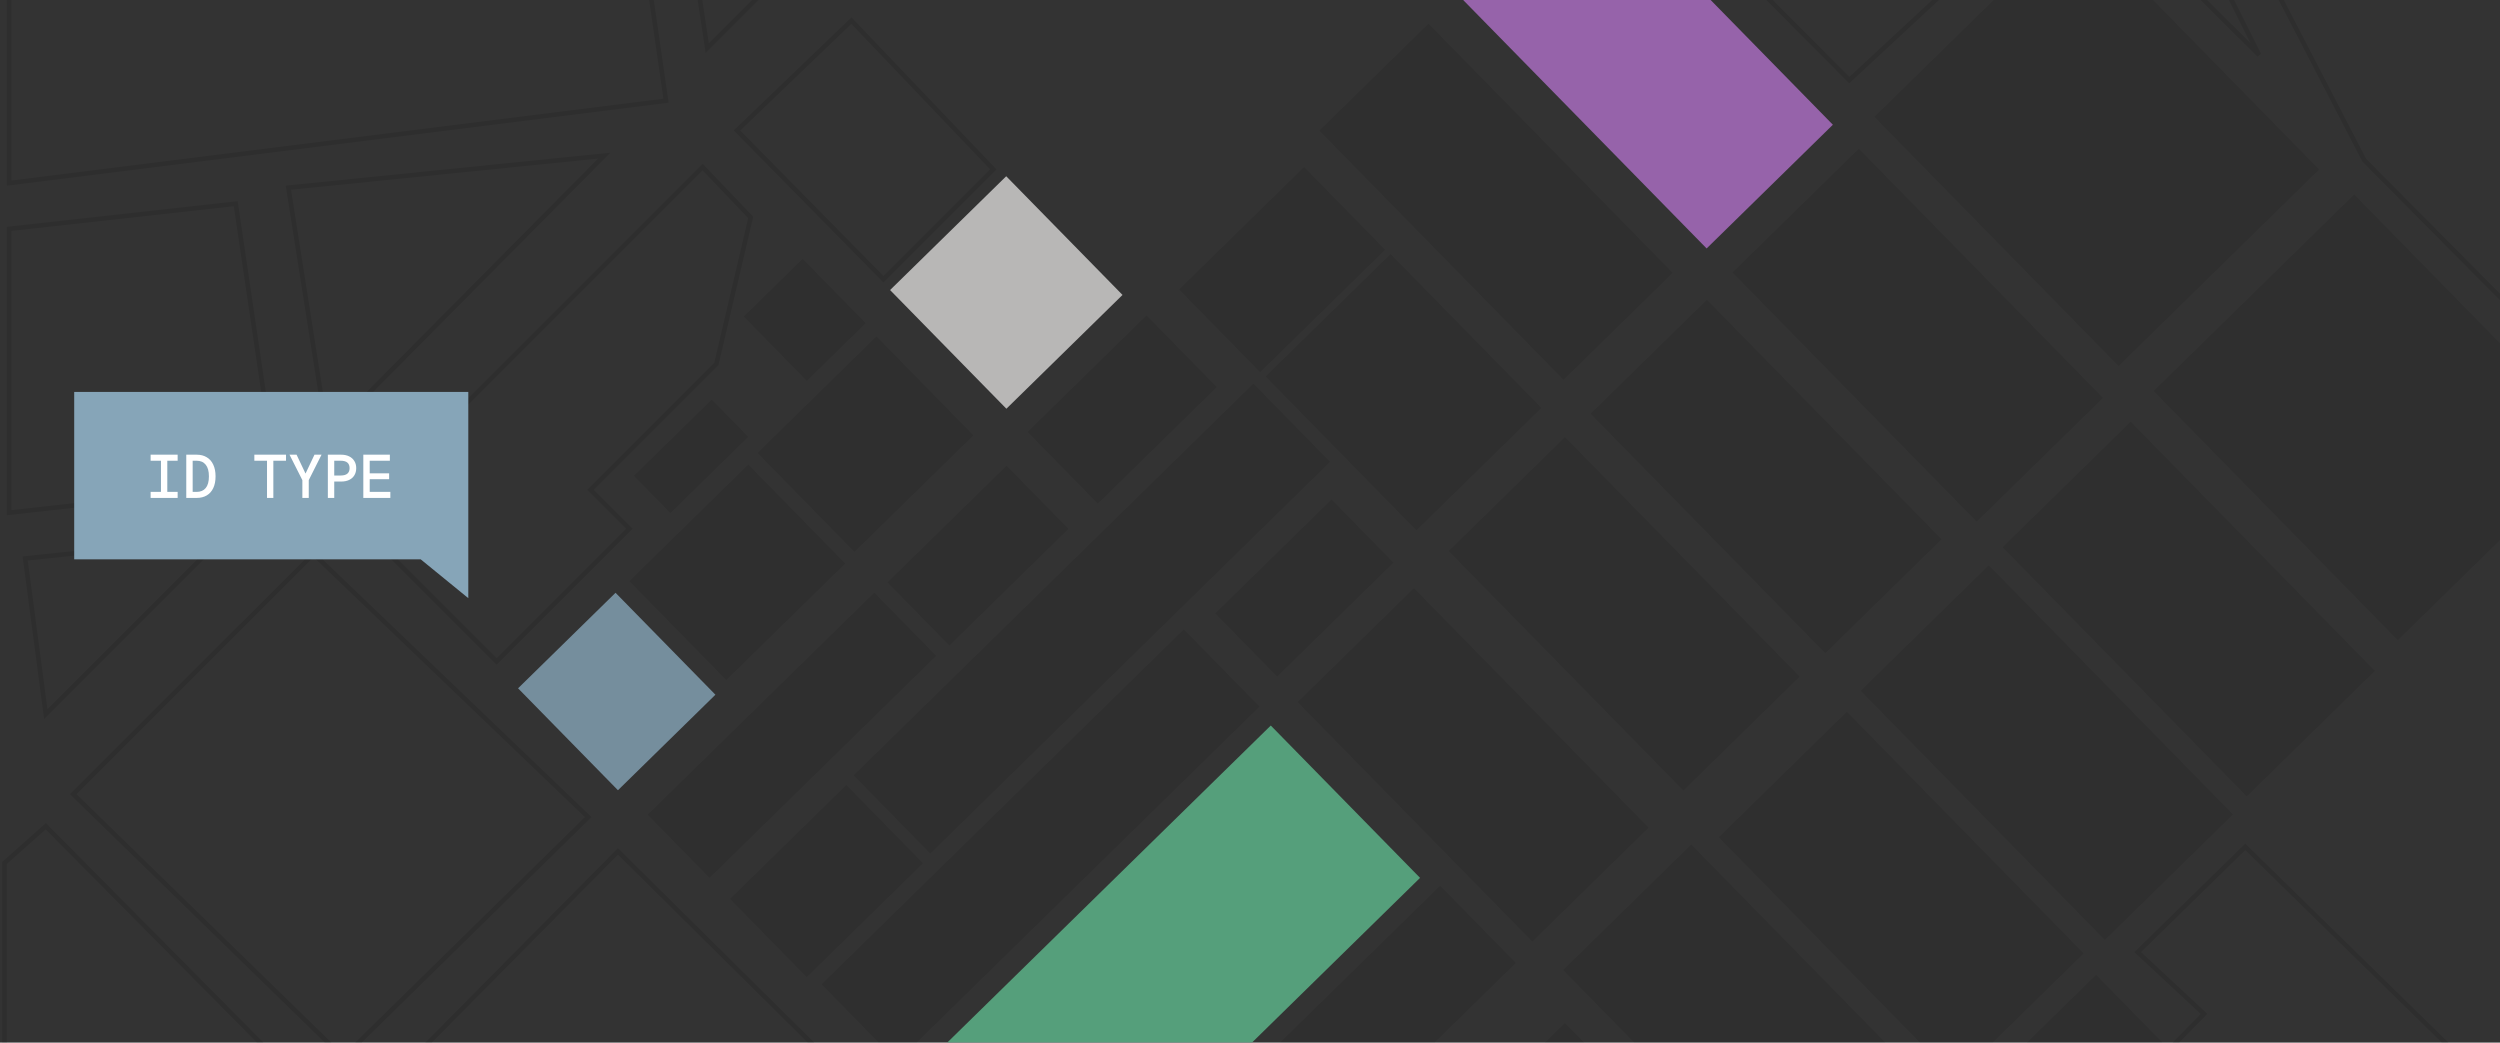 <svg width="657" height="274" viewBox="0 0 657 274" fill="none" xmlns="http://www.w3.org/2000/svg">
<rect x="0" y="0" width="657" height="274" fill="#333333" stroke="none"/>
<g clip-path="url(#clip0_1016_2745)">
<path d="M542.533 383.743L517.872 360.285L511.256 335.625L579.223 266.455L561.78 250.215L590.049 222.547L648.393 279.687L542.533 383.743Z" stroke="black" stroke-opacity="0.1" stroke-width="1.203"/>
<path d="M306.152 -321.79L570.201 -56.538L621.327 42.104L700.722 122.1V292.318V670.648" stroke="black" stroke-opacity="0.1" stroke-width="1.203"/>
<path d="M288.709 -319.385L418.628 -191.186M418.628 -191.186L561.178 -50.524L593.658 14.435L402.99 -175.632L418.628 -191.186Z" stroke="black" stroke-opacity="0.1" stroke-width="1.203"/>
<path d="M185.858 12.632L235.18 -36.69L179.242 -31.276L185.858 12.632Z" stroke="black" stroke-opacity="0.1" stroke-width="1.203"/>
<path d="M86.012 114.282L158.791 40.901L75.787 49.322L86.012 114.282Z" stroke="black" stroke-opacity="0.1" stroke-width="1.203"/>
<path d="M12.03 187.662L58.344 141.349L6.617 146.762L12.03 187.662Z" stroke="black" stroke-opacity="0.1" stroke-width="1.203"/>
<path d="M12.03 217.135L1.203 226.758V367.504L80.598 286.305L12.03 217.135Z" stroke="black" stroke-opacity="0.1" stroke-width="1.203"/>
<path d="M82.403 145.559L19.248 208.714L90.222 277.884L154.58 214.729L82.403 145.559Z" stroke="black" stroke-opacity="0.1" stroke-width="1.203"/>
<path d="M162.399 223.75L98.643 288.108L160.595 350.06L224.351 285.101L162.399 223.75Z" stroke="black" stroke-opacity="0.1" stroke-width="1.203"/>
<path d="M690.498 258.035V454.718L590.051 355.475L690.498 258.035Z" stroke="black" stroke-opacity="0.1" stroke-width="1.203"/>
<path d="M485.994 21.052L347.654 -117.89L395.773 -166.008L536.518 -25.864L485.994 21.052Z" stroke="black" stroke-opacity="0.1" stroke-width="1.203"/>
<path d="M232.17 73.381L193.676 34.285L223.75 5.414L261.041 44.51L232.17 73.381Z" stroke="black" stroke-opacity="0.1" stroke-width="1.203"/>
<path d="M130.522 173.827L92.629 135.934L184.655 43.908L197.286 57.141L188.264 95.635L155.183 128.717L165.408 138.942L130.522 173.827Z" stroke="black" stroke-opacity="0.1" stroke-width="1.203"/>
<path d="M2.406 134.731V111.875V60.148L61.953 53.531L72.779 126.912L2.406 134.731Z" stroke="black" stroke-opacity="0.1" stroke-width="1.203"/>
<path d="M175.03 26.467L2.406 48.12V-7.216L167.211 -27.666L175.03 26.467Z" stroke="black" stroke-opacity="0.1" stroke-width="1.203"/>
<g opacity="0.8">
<rect x="283.297" y="326.037" width="133.252" height="28.396" transform="rotate(-44.419 283.297 326.037)" fill="black" fill-opacity="0.1"/>
<rect x="238.787" y="283.934" width="133.252" height="56.05" transform="rotate(-44.419 238.787 283.934)" fill="#5EBA8D"/>
<rect x="215.93" y="258.672" width="133.252" height="28.396" transform="rotate(-44.419 215.93 258.672)" fill="black" fill-opacity="0.1"/>
<rect x="233.242" y="153.05" width="43.797" height="23.221" transform="rotate(-44.419 233.242 153.05)" fill="black" fill-opacity="0.1"/>
<rect x="170.219" y="214.105" width="83.363" height="23.221" transform="rotate(-44.419 170.219 214.105)" fill="black" fill-opacity="0.1"/>
<rect x="319.385" y="161.201" width="42.763" height="23.221" transform="rotate(-44.419 319.385 161.201)" fill="black" fill-opacity="0.1"/>
<rect x="191.871" y="236.237" width="42.763" height="28.769" transform="rotate(-44.419 191.871 236.237)" fill="black" fill-opacity="0.1"/>
<rect x="224.352" y="203.758" width="147.066" height="28.769" transform="rotate(-44.419 224.352 203.758)" fill="black" fill-opacity="0.1"/>
<rect x="233.912" y="76.224" width="42.731" height="43.672" transform="rotate(-44.419 233.912 76.224)" fill="#D9D8D7"/>
<rect x="270.064" y="113.514" width="43.742" height="26.358" transform="rotate(-44.419 270.064 113.514)" fill="black" fill-opacity="0.1"/>
<rect x="199.09" y="119.033" width="43.742" height="36.384" transform="rotate(-44.419 199.09 119.033)" fill="black" fill-opacity="0.1"/>
<rect x="165.406" y="152.717" width="43.742" height="36.384" transform="rotate(-44.419 165.406 152.717)" fill="black" fill-opacity="0.1"/>
<rect x="166.609" y="125.049" width="28.614" height="13.683" transform="rotate(-44.419 166.609 125.049)" fill="black" fill-opacity="0.1"/>
<rect x="195.48" y="83.184" width="21.643" height="23.648" transform="rotate(-44.419 195.48 83.184)" fill="black" fill-opacity="0.1"/>
<rect x="136.146" y="180.886" width="35.866" height="37.506" transform="rotate(-44.419 136.146 180.886)" fill="#86A5B8"/>
<rect x="341.037" y="184.51" width="42.763" height="88.099" transform="rotate(-44.419 341.037 184.51)" fill="black" fill-opacity="0.1"/>
<rect x="380.736" y="144.812" width="42.763" height="88.099" transform="rotate(-44.419 380.736 144.812)" fill="black" fill-opacity="0.1"/>
<rect x="418.027" y="108.724" width="42.763" height="88.099" transform="rotate(-44.419 418.027 108.724)" fill="black" fill-opacity="0.1"/>
<rect x="309.883" y="76.077" width="45.962" height="30.411" transform="rotate(-44.419 309.883 76.077)" fill="black" fill-opacity="0.1"/>
<rect x="332.617" y="98.934" width="45.962" height="56.608" transform="rotate(-44.419 332.617 98.934)" fill="black" fill-opacity="0.1"/>
<rect x="346.742" y="34.326" width="40.138" height="91.664" transform="rotate(-44.419 346.742 34.326)" fill="black" fill-opacity="0.1"/>
<rect x="384.344" y="-0.177" width="46.453" height="91.664" transform="rotate(-44.419 384.344 -0.177)" fill="#AF6FC8"/>
<rect x="455.318" y="71.61" width="46.453" height="91.664" transform="rotate(-44.419 455.318 71.61)" fill="black" fill-opacity="0.1"/>
<rect x="492.609" y="30.709" width="73.77" height="91.664" transform="rotate(-44.419 492.609 30.709)" fill="black" fill-opacity="0.1"/>
<rect x="565.99" y="102.759" width="73.77" height="91.664" transform="rotate(-44.419 565.99 102.759)" fill="black" fill-opacity="0.1"/>
<rect x="526.293" y="143.81" width="47.111" height="91.664" transform="rotate(-44.419 526.293 143.81)" fill="black" fill-opacity="0.1"/>
<rect x="489.002" y="181.539" width="47.111" height="91.664" transform="rotate(-44.419 489.002 181.539)" fill="black" fill-opacity="0.1"/>
<rect x="410.809" y="254.92" width="47.111" height="91.664" transform="rotate(-44.419 410.809 254.92)" fill="black" fill-opacity="0.1"/>
<rect x="451.709" y="220.033" width="47.111" height="88.89" transform="rotate(-44.419 451.709 220.033)" fill="black" fill-opacity="0.1"/>
<rect x="517.201" y="289.17" width="47.111" height="25.407" transform="rotate(-44.419 517.201 289.17)" fill="black" fill-opacity="0.1"/>
<rect x="381.938" y="297.594" width="41.052" height="44.959" transform="rotate(-44.419 381.938 297.594)" fill="black" fill-opacity="0.1"/>
</g>
<path d="M19.5 147H110.57L123.07 157.199V103H19.5V147Z" fill="#86A5B8"/>
<path d="M39.582 130.854V129.27H42.302V121.078H39.582V119.494H46.686V121.078H43.966V129.27H46.686V130.854H39.582ZM48.952 130.854V119.494H51.72C52.722 119.494 53.592 119.718 54.328 120.166C55.074 120.603 55.645 121.248 56.04 122.102C56.445 122.944 56.648 123.974 56.648 125.19C56.648 126.406 56.445 127.435 56.04 128.278C55.645 129.12 55.074 129.76 54.328 130.198C53.592 130.635 52.722 130.854 51.72 130.854H48.952ZM50.632 129.27H51.672C52.706 129.27 53.501 128.934 54.056 128.262C54.621 127.579 54.904 126.555 54.904 125.19C54.904 123.824 54.621 122.8 54.056 122.118C53.501 121.424 52.706 121.078 51.672 121.078H50.632V129.27ZM70.171 130.854V121.078H66.843V119.494H75.163V121.078H71.835V130.854H70.171ZM79.461 130.854V126.182L76.085 119.494H77.941L80.293 124.454L82.645 119.494H84.501L81.141 126.182V130.854H79.461ZM86.159 130.854V119.494H89.679C90.468 119.494 91.156 119.638 91.743 119.926C92.34 120.214 92.799 120.624 93.119 121.158C93.449 121.68 93.615 122.304 93.615 123.03C93.615 123.755 93.449 124.384 93.119 124.918C92.799 125.44 92.34 125.846 91.743 126.134C91.156 126.411 90.468 126.55 89.679 126.55H87.839V130.854H86.159ZM87.839 124.966H89.503C90.313 124.966 90.911 124.8 91.295 124.47C91.679 124.139 91.871 123.659 91.871 123.03C91.871 122.39 91.679 121.904 91.295 121.574C90.911 121.243 90.313 121.078 89.503 121.078H87.839V124.966ZM95.48 130.854V119.494H102.456V121.078H97.16V124.39H102.264V125.926H97.16V129.27H102.584V130.854H95.48Z" fill="white"/>
</g>
<defs>
<clipPath id="clip0_1016_2745">
<rect width="657" height="274" fill="white"/>
</clipPath>
</defs>
</svg>

